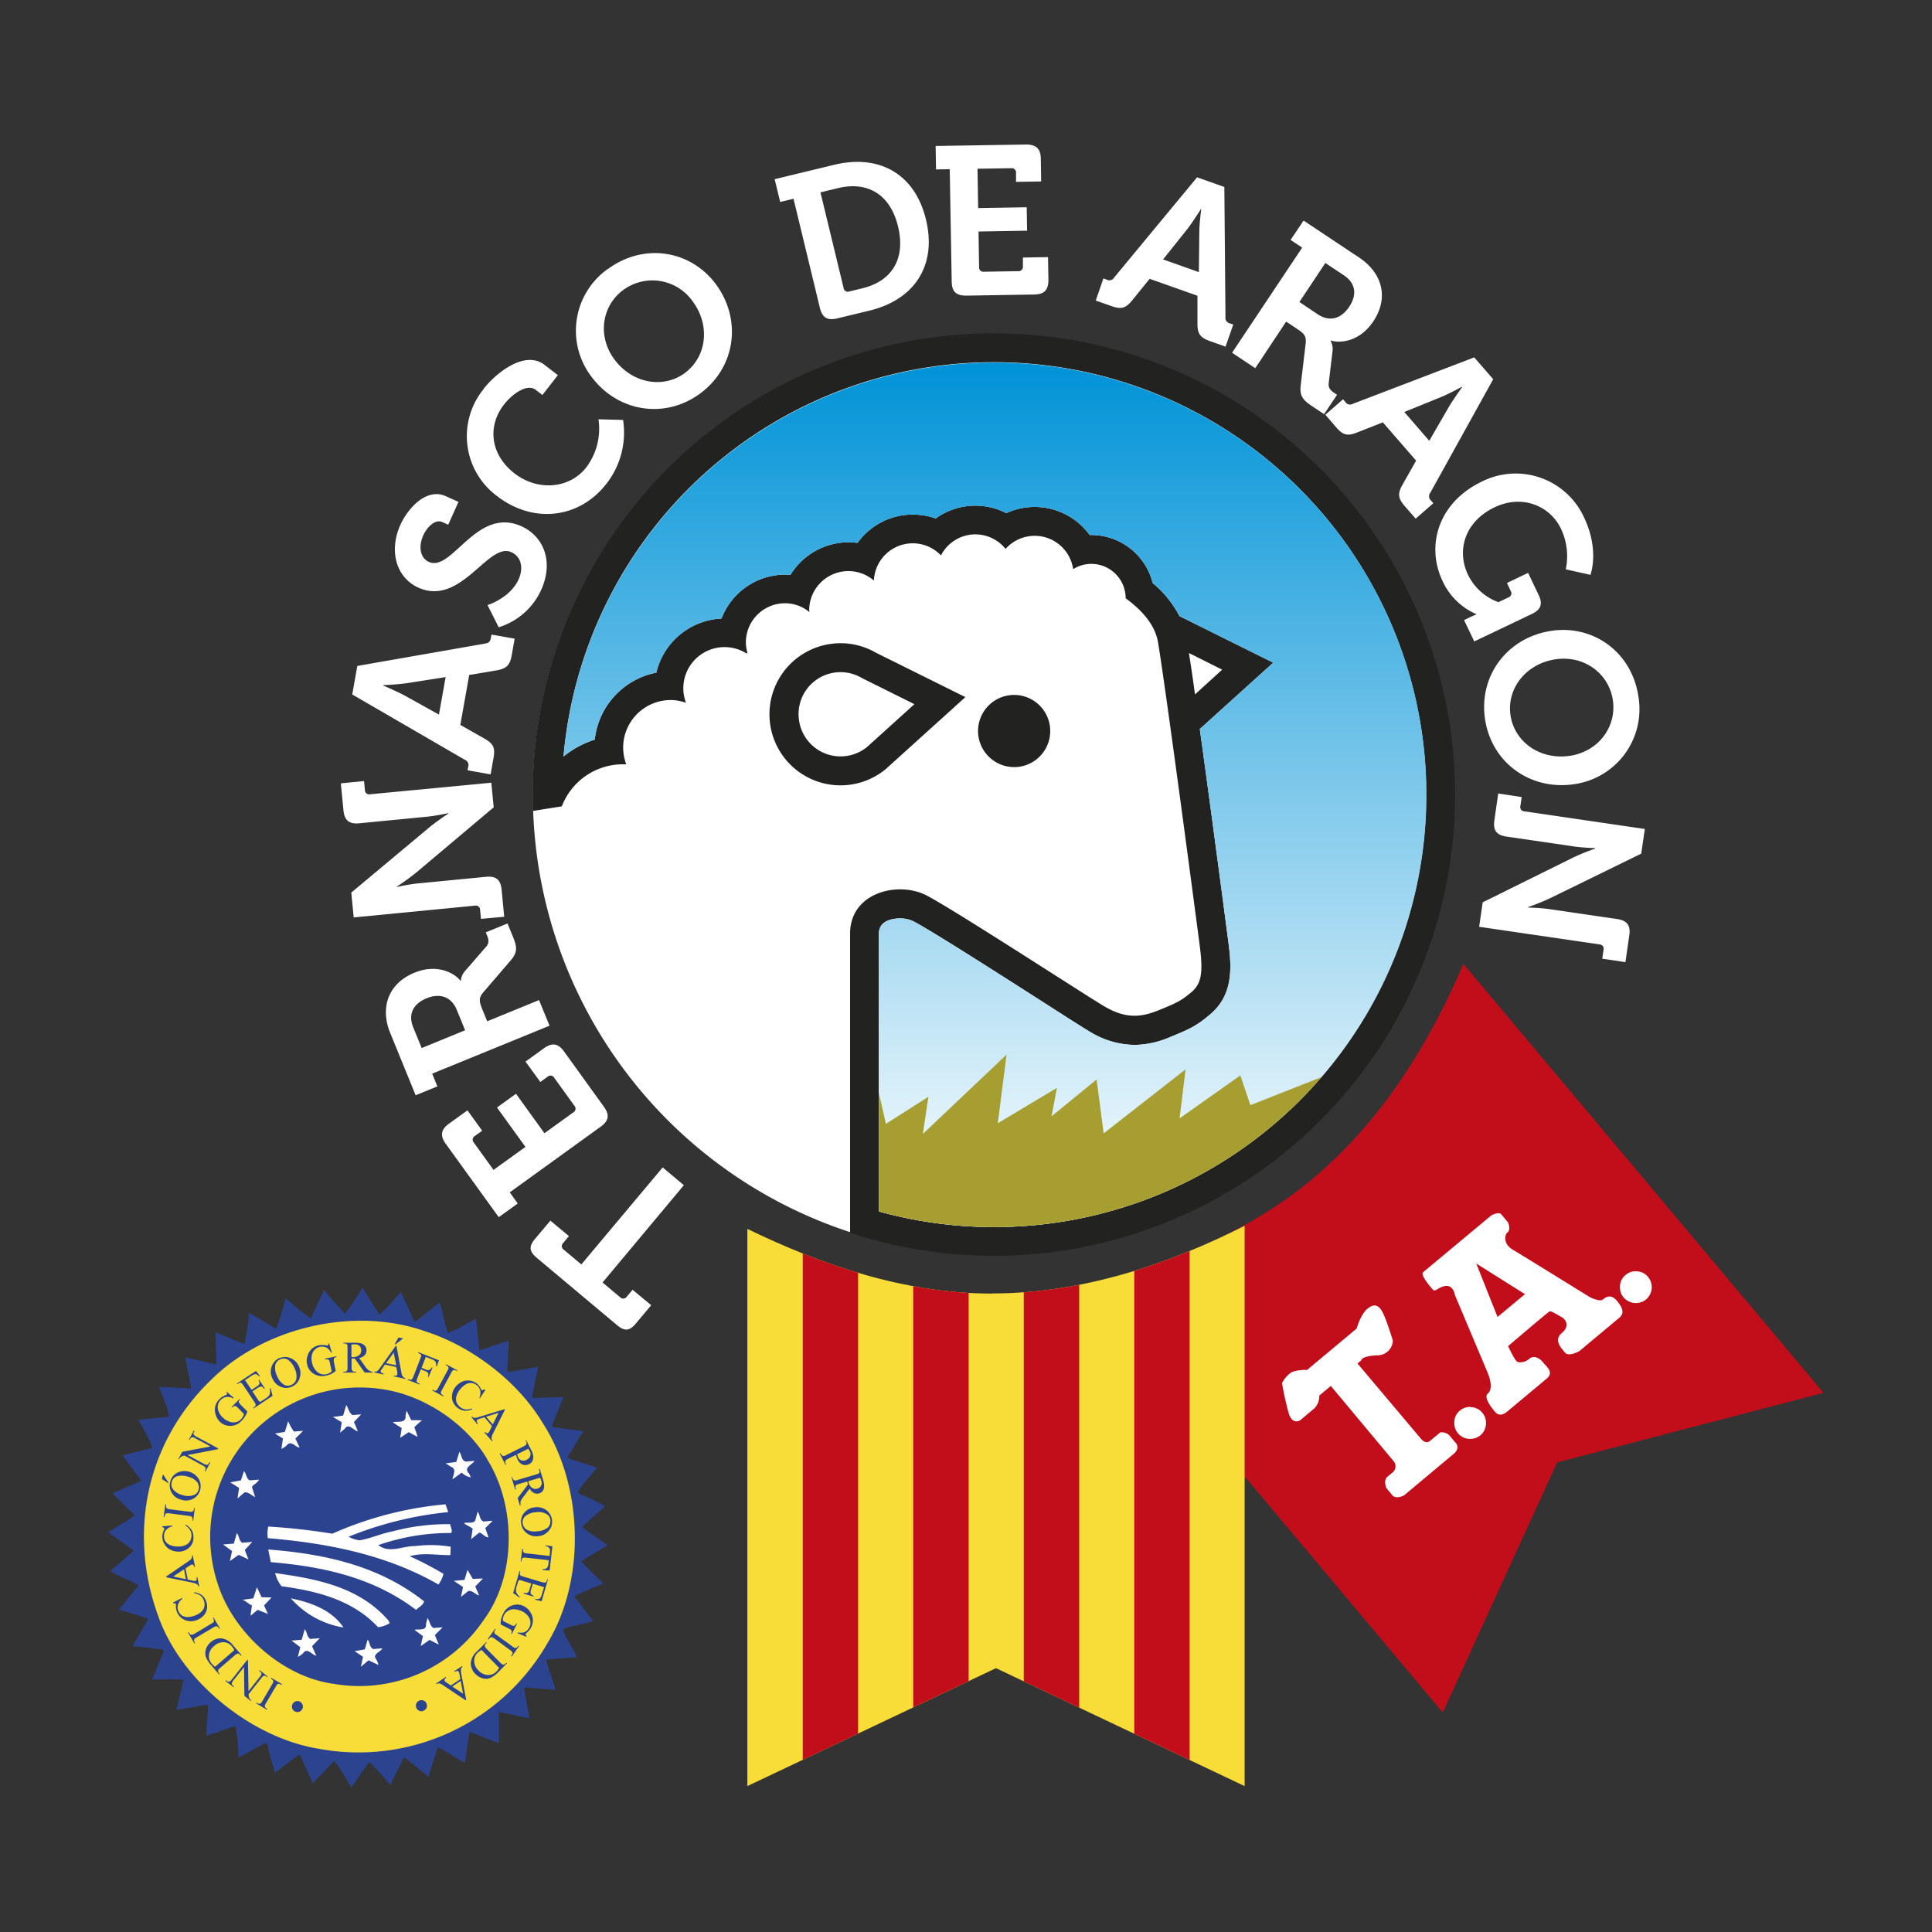 <svg viewBox="0 0 500 500" xmlns:xlink="http://www.w3.org/1999/xlink" xmlns="http://www.w3.org/2000/svg" data-name="Capa 1" id="Capa_1"><rect x="0" y="0" width="500" height="500" fill="#333333" stroke="none"/><defs><style>.cls-1{fill:none;}.cls-2,.cls-4{fill:#fff;}.cls-3,.cls-7{fill:#c10e1a;}.cls-11,.cls-14,.cls-3,.cls-4,.cls-5,.cls-8{fill-rule:evenodd;}.cls-5{fill:#f8dc38;}.cls-6{clip-path:url(#clip-path);}.cls-8{fill:#222221;}.cls-9{clip-path:url(#clip-path-2);}.cls-10{fill:url(#Degradado_sin_nombre);}.cls-11{fill:#a79e32;}.cls-12,.cls-14{fill:#2c438f;}.cls-13{fill:#f8dd39;}</style><clipPath id="clip-path"><path d="M256.77,334.78c-22.81,0-44.33-7.51-63.35-16.74v144.2l64.34-30.52,64.35,30.52v-145c-19.49,9.82-41.72,17.5-65.34,17.5" class="cls-1"></path></clipPath><clipPath id="clip-path-2"><path d="M145.83,195.79a24.6,24.6,0,0,1,8.09-4.38,19.87,19.87,0,0,1,15.93-17.33,18.23,18.23,0,0,1,16.86-14,17.68,17.68,0,0,1,16.49-11.37c.46,0,.92,0,1.37.06a17.65,17.65,0,0,1,15-8.43,16.56,16.56,0,0,1,2.35.16,17.56,17.56,0,0,1,14.29-7.33,18,18,0,0,1,5.95,1,17.53,17.53,0,0,1,18.27-1.37A17.58,17.58,0,0,1,282,138.45a2.75,2.75,0,0,1,.41,0,16.43,16.43,0,0,1,15.91,12.45,27.85,27.85,0,0,1,6.94,8.58c.31.16.64.3,1,.48l23.25,11.55-19,17.16c3.11,22.5,7,52.06,7.42,55.34.87,6.66,1.19,13.59-4.84,18.6-3.55,3-5.3,3.76-10.33,5.82a24,24,0,0,1-9.17,2,22.69,22.69,0,0,1-11.84-3.6c-1.91-1.14-6.67-4.19-12.69-8.06-11.2-7.16-28.15-18-32.71-20.35a7.66,7.66,0,0,0-3.41-.73c-1.65,0-5.5.39-5.5,4v71.83a111.88,111.88,0,1,0-81.6-117.68" class="cls-1"></path></clipPath><linearGradient gradientUnits="userSpaceOnUse" gradientTransform="matrix(0, 74.58, 74.58, 0, 8214.22, 238.4)" y2="-106.68" x2="1.06" y1="-106.68" x1="-1.94" id="Degradado_sin_nombre"><stop stop-color="#0093d7" offset="0"></stop><stop stop-color="#fff" offset="1"></stop></linearGradient></defs><title>ternasco de aragon color negativo</title><path d="M155.94,331.91l4.57,3.83a1.09,1.09,0,0,0,1.69-.15l1.51-1.8,4.82,4-3.94,4.69c-1.65,2-2.92,2.13-4.93.44l-20.74-17.39c-2-1.69-2.08-3-.43-4.94l3.94-4.69,4.81,4-1.51,1.81a1.09,1.09,0,0,0,.15,1.69l4.57,3.83,21.05-25.1,5.48,4.6Z" class="cls-2"></path><path d="M131.92,308.58l2.07,2.89L129.07,315l-13.72-19c-1.5-2.08-1.25-3.68.84-5.19l4.79-3.45,3.81,5.28L122.88,294a1.09,1.09,0,0,0-.27,1.68l5.11,7.09,8.26-5.95-7.36-10.2,4.92-3.55,7.36,10.21,7.5-5.41a1.1,1.1,0,0,0,.27-1.68l-5.25-7.28a1.09,1.09,0,0,0-1.68-.27l-1.9,1.38L136,274.74l4.79-3.46c2.13-1.53,3.69-1.24,5.19.85l10.3,14.28c1.54,2.13,1.29,3.66-.84,5.19Z" class="cls-2"></path><path d="M111.85,277.86l1.34,3.3-5.62,2.29L101,267.36c-2.7-6.58-.53-12.85,6.25-15.62,6.48-2.66,11,.7,11.91,2.1l.1-.05a4.41,4.41,0,0,1,1.1-2.51l5.5-6.33c.84-1,.59-1.9.13-3l-.27-.66,5.62-2.3,1.43,3.49c1.1,2.69,1.17,4-.63,6.11L125,256.9c-1.1,1.34-1,2.2-.28,4.07l1.37,3.34,13.41-5.49,2.72,6.63Zm6.37-16.49c-1.37-3.34-4.26-4.47-7.85-3s-4.76,4.26-3.43,7.5l2.19,5.36,11.24-4.6Z" class="cls-2"></path><path d="M124.48,237.8l-.23-2.34a1.09,1.09,0,0,0-1.31-1.08l-31.4,3.05L90.91,231l20-16.71c2.08-1.74,5.13-3.74,5.13-3.74v-.11s-3.18.69-5.41.91l-17.68,1.72c-2.56.24-3.81-.73-4.06-3.34l-.68-7,6-.59.23,2.34a1.09,1.09,0,0,0,1.31,1.08l31.4-3,.62,6.37-19.91,16.77a58.87,58.87,0,0,1-5.13,3.73l0,.11s3.17-.69,5.4-.91l17.63-1.71c2.61-.25,3.81.73,4.06,3.34l.67,7Z" class="cls-2"></path><path d="M121,199.35l.15-.86a1.46,1.46,0,0,0-.89-1.88L91.16,179.73l1.31-7.38,33.08-5.8c1-.15,1.32-.54,1.48-1.46l.16-.86,6,1.06-.74,4.2c-.48,2.69-1.35,3.54-3.93,4l-7.09,1.19-2.3,12.93,6.26,3.55c2.27,1.29,2.81,2.33,2.33,5l-.75,4.26Zm-5.67-24.12-10.17,1.59c-2.22.33-6,.5-6,.5v.1s3.46,1.45,5.44,2.52l9,5Z" class="cls-2"></path><path d="M126.17,156.59s5.83-1.75,8.06-6.69c1.21-2.69.85-5.73-1.9-7-6-2.72-13,14.15-24.05,9.18-5.73-2.58-7.72-9.48-4.64-16.3,1.87-4.14,6.69-9.64,11.73-7.37l3.28,1.48L116,135.8l-1.59-.71c-1.65-.75-3.8,1.1-4.86,3.44-1.35,3-.79,5.88,1.45,6.89,6,2.72,12.34-14.46,23.95-9.22,5.63,2.54,8.46,9,5.11,16.46a17.88,17.88,0,0,1-11,9.68Z" class="cls-2"></path><path d="M125.08,100.74c3-3.93,10.66-10.35,15.88-6.29l3.41,2.64-4,5.14-1.73-1.34c-2.25-1.74-6.13,1.13-8.21,3.81-4.26,5.48-3.67,12.85,2.72,17.81,6,4.66,14.26,4,18.58-1.56a16.58,16.58,0,0,0,3.15-12.44l6.37.17A21.5,21.5,0,0,1,157,125.12c-7.27,9.38-19.28,10.31-28.35,3.27a19.28,19.28,0,0,1-3.53-27.65" class="cls-2"></path><path d="M157.4,69.58c9.21-6.77,21.31-4.89,27.89,4,6.77,9.21,5.1,21.5-4.11,28.27s-21.44,4.72-28.21-4.49a19.61,19.61,0,0,1,4.43-27.83m19.83,27c5.64-4.14,6.67-12.24,2.07-18.49A12.74,12.74,0,0,0,161.36,75C155.72,79.1,154.55,87,159,93c4.6,6.25,12.64,7.67,18.27,3.52" class="cls-2"></path><path d="M205.36,51.44l-3.45.83-1.43-5.9,15.37-3.71c11.64-2.82,20.91,2.26,23.79,14.17s-3,20.76-14.68,23.57l-8.29,2c-2.55.61-3.87-.19-4.49-2.74Zm14.4,24,3.41-.83c7.55-1.82,11.29-7.51,9.24-16s-8.07-11.73-15.51-9.93l-4.57,1.1,6,24.78a1.1,1.1,0,0,0,1.45.89" class="cls-2"></path><path d="M245.79,43.79l-3.55.06-.1-6.07,23.45-.38c2.56,0,3.73,1.09,3.77,3.66l.09,5.9-6.5.11,0-2.35a1.11,1.11,0,0,0-1.23-1.19l-8.74.14.16,10.17,12.57-.2.1,6.06-12.57.21.15,9.23a1.09,1.09,0,0,0,1.22,1.18l9-.14A1.1,1.1,0,0,0,264.73,69l0-2.35,6.5-.11.1,5.9c0,2.63-1.09,3.74-3.66,3.78l-17.6.29c-2.62,0-3.73-1-3.77-3.66Z" class="cls-2"></path><path d="M285.56,72.05l.82.3a1.46,1.46,0,0,0,2-.57L309.8,45.89l7.06,2.5L317.15,82a1.46,1.46,0,0,0,1.19,1.7l.83.29-2,5.72-4-1.42c-2.58-.91-3.27-1.91-3.27-4.53V76.54l-12.38-4.38-4.53,5.59c-1.65,2-2.76,2.38-5.34,1.47l-4.07-1.44Zm24.71-1.62.11-10.29c0-2.25.49-6,.49-6l-.1,0s-2,3.18-3.38,5L301,67.14Z" class="cls-2"></path><path d="M337,64.09l-3-2,3.37-5,14.47,9.63c5.92,4,7.64,10.35,3.57,16.45-3.88,5.82-9.49,5.57-11,4.93l-.06.09a4.47,4.47,0,0,1,.51,2.7l-1,8.33c-.13,1.29.58,1.89,1.58,2.56l.59.4-3.36,5-3.14-2.09c-2.41-1.61-3.22-2.67-2.9-5.42l1.29-10.9c.16-1.73-.37-2.42-2.06-3.54l-3-2-8,12.06-6-4Zm4,17.23c3,2,6,1.31,8.17-1.92s1.56-6.19-1.35-8.13L343,68.06l-6.72,10.1Z" class="cls-2"></path><path d="M347.58,103.34l.57.66a1.46,1.46,0,0,0,2,.49l31.38-12,4.91,5.65-16.27,29.37a1.46,1.46,0,0,0,.21,2.06l.57.66-4.58,4-2.8-3.22c-1.79-2.06-1.9-3.27-.62-5.54l3.54-6.26-8.61-9.91-6.7,2.64c-2.43.95-3.57.72-5.37-1.34L343,107.33Zm22.31,10.74,5.15-8.9c1.15-1.93,3.37-5,3.37-5l-.07-.08s-3.3,1.79-5.38,2.65l-9.53,3.87Z" class="cls-2"></path><path d="M409.93,133.87c4.11,8.59,1.67,14.9,1.67,14.9l-6.38-1.43A16.6,16.6,0,0,0,404,136.88c-2.9-6.07-10.16-9-17.26-5.56-7.65,3.66-9.83,11.13-6.84,17.39a14.08,14.08,0,0,0,7.9,7.13l2.61-1.25A1.08,1.08,0,0,0,391,153l-1-2.12,5.47-2.62,2.71,5.68c1.13,2.36.62,3.82-1.69,4.93L381.54,166l-2.64-5.52,1.67-.81c.74-.35,1.51-.65,1.51-.65l-.05-.1a17,17,0,0,1-8.68-8.52c-4.39-9.17-1.13-20.37,10.16-25.77a19.45,19.45,0,0,1,26.42,9.24" class="cls-2"></path><path d="M424,180.15a19.61,19.61,0,0,1-16.57,22.79c-11.3,1.71-21.4-5.5-23.1-16.8s5.81-21.16,17.11-22.87c11-1.66,20.85,5.59,22.56,16.88m-33.08,5c1.05,6.92,7.72,11.61,15.4,10.45,7.35-1.11,12.13-7.52,11.08-14.44s-7.5-11.64-14.85-10.53c-7.68,1.16-12.67,7.61-11.63,14.52" class="cls-2"></path><path d="M393.81,206.28l-.34,2.32a1.1,1.1,0,0,0,1,1.37l31.21,4.57-.93,6.38-23.39,11.44c-2.44,1.19-5.88,2.4-5.88,2.4v.11s3.24.08,5.46.41l17.58,2.57c2.55.38,3.52,1.62,3.14,4.22l-1,6.93-6-.89.34-2.32a1.1,1.1,0,0,0-1-1.37l-31.2-4.57.92-6.33L407,222a57.57,57.57,0,0,1,5.87-2.4l0-.11s-3.25-.09-5.47-.42l-17.52-2.56c-2.6-.39-3.52-1.62-3.14-4.22l1-6.93Z" class="cls-2"></path><path d="M340,304.83c-17.48,14.67-38.8,22.75-59.3,27.9l92.69,110.46L403,378.46l68.91-18-93.18-111c-8.63,20.05-20.71,40.22-38.8,55.4" class="cls-3"></path><path d="M369.13,205.67A112.1,112.1,0,1,1,257,93.58a112.1,112.1,0,0,1,112.1,112.09" class="cls-4"></path><path d="M256.78,334.78c-22.82,0-44.34-7.51-63.36-16.74v144.2l64.34-30.52,64.35,30.52v-145c-19.49,9.82-41.72,17.5-65.33,17.5" class="cls-5"></path><g class="cls-6"><rect height="140.25" width="14.32" y="317.24" x="207.75" class="cls-7"></rect><rect height="140.25" width="14.34" y="317.24" x="236.34" class="cls-7"></rect><rect height="140.25" width="14.34" y="317.24" x="264.95" class="cls-7"></rect><rect height="140.25" width="14.32" y="317.24" x="293.55" class="cls-7"></rect></g><path d="M376.15,205.67A119.12,119.12,0,1,1,257,86.54,119.12,119.12,0,0,1,376.15,205.67" class="cls-4"></path><path d="M263.75,198.44a9.34,9.34,0,1,0-10.54-7.94,9.37,9.37,0,0,0,10.54,7.94m-34.69.74.17-.14,20.61-18.63-23.25-11.54a18.18,18.18,0,0,0-11.43-2.25,18.39,18.39,0,1,0,13.9,32.56m-4.69-5.84h0a10.86,10.86,0,0,1-17.6-7.05,10.85,10.85,0,0,1,16.28-10.82l13.6,6.77ZM219.84,319a119.37,119.37,0,1,0-82-113.36c0,1.42,0,2.82.08,4.23l7.48-1.19a16.92,16.92,0,0,1,15.8-10.88c.3,0,.59,0,.87,0a12.68,12.68,0,0,1-.8-4.3,12.32,12.32,0,0,1,12.33-12.33,12.1,12.1,0,0,1,3.81.67l.09-.08a10.37,10.37,0,0,1-.66-3.57,10.67,10.67,0,0,1,16.37-9.07l.22-.16a10.48,10.48,0,0,1-.4-2.69,10.14,10.14,0,0,1,10.13-10.15,9.93,9.93,0,0,1,6.32,2.29c0-.19-.06-.35-.06-.53A10.14,10.14,0,0,1,219.6,147.8a10,10,0,0,1,6.56,2.45,10.07,10.07,0,0,1,17.36-6.51,10,10,0,0,1,16.72-1.68,10.06,10.06,0,0,1,17.49,5.24,8.79,8.79,0,0,1,4.68-1.37,8.9,8.9,0,0,1,8.91,8.91v0c4.13,3,7.61,6.8,8.38,11.41,2,11.91,9.93,71.83,10.81,78.66s.43,9.69-2.21,11.89-3.53,2.65-8.38,4.63-8.8,2.2-14.31-1.1S247,235.48,239.78,231.73,220,230.85,220,241.64V319m89.3-139.32,7-6.37L307.7,169c.43,2.83,1,6.46,1.55,10.64m59.85,26a111.85,111.85,0,0,0-223.27-9.85,24.6,24.6,0,0,1,8.09-4.38,19.87,19.87,0,0,1,15.93-17.33,18.24,18.24,0,0,1,16.87-14,17.67,17.67,0,0,1,16.48-11.37c.46,0,.92,0,1.37.06a17.65,17.65,0,0,1,15-8.43,16.56,16.56,0,0,1,2.35.16,17.56,17.56,0,0,1,14.29-7.33,18,18,0,0,1,5.95,1,17.53,17.53,0,0,1,18.27-1.37A17.58,17.58,0,0,1,282,138.45h.41a16.42,16.42,0,0,1,15.91,12.44,27.85,27.85,0,0,1,6.94,8.58c.31.16.64.3,1,.48l23.25,11.55-19,17.16c3.11,22.5,7,52.06,7.42,55.34.87,6.65,1.19,13.59-4.84,18.6-3.55,3-5.3,3.76-10.33,5.82a24,24,0,0,1-9.17,2,22.72,22.72,0,0,1-11.84-3.6c-1.9-1.14-6.67-4.19-12.69-8.05-11.2-7.17-28.15-18-32.71-20.36a7.66,7.66,0,0,0-3.41-.73c-1.65,0-5.5.39-5.5,4v71.83A111.88,111.88,0,0,0,369.1,205.64" class="cls-8"></path><g class="cls-9"><rect height="223.75" width="223.28" y="93.76" x="145.83" class="cls-10"></rect></g><g class="cls-9"><path d="M351.56,275.41a115.17,115.17,0,0,1-97.23,47.66c-14.05-.47-37-6.71-49.33-11.73l5.85-29.88-.51.07,15.25-6.94,3.68,16.26,11-7-1.44,9.61,21.67-20.53-2.27,17.76,15.29-9.15-1.38,7.35,11.66-9.51,1.83,13.93,21.19-16.56-1.54,12.67L321,278.32l2.6,7.7,26.86-10.61Z" class="cls-11"></path></g><path d="M338.36,354.46l12.74-10.63s1-3.68,2.83-5.16,3-.86,4,1.18,2.54,7.09,2.54,7.09a4,4,0,0,1-4.16,3.82c-4.11.24-4,1.26-4,1.26l-1,.84,16.37,19.42s1.2,1.63,2.41.62l2.66-2.2a2.89,2.89,0,0,1,2.29.71l1.48,1.77s1.72,1.4-.39,3.14L363.36,387s-2.05,1.14-3.06-.07l-1.48-1.78s-.94-2,.27-3l1.46-1.2a2.09,2.09,0,0,0,.06-2.87l-16.19-19.4-3,2.5a4.49,4.49,0,0,1-1.23,3.27l-3.76,3.15s-2,1.25-2.92-1.9-1.74-7.75-1.74-7.75,1.35-2.64,3.25-3.08a10.91,10.91,0,0,1,3.31-.32" class="cls-4"></path><path d="M382.05,327l5.51,13.83,7.1-5.9Zm-5.54,8s-.48-2.6-2.58-2.17-2.4,1.8-3.32.7-3.05-3.66-2.29-4.3l17.62-14.68s1.94-1.06,2.59-.28l1.77,2.12s.75,1.8-.14,2.53-1,3.1,1.24,4.43,20.08,12.37,20.08,12.37,2.53,1.25,3.31.61,2.11-1.55,3.67.33,2,3.25.52,4.45l-10.29,8.59s-2.7,1.49-3.64.38-3.07-3.24-.86-5.09.93-3.61,0-4.1-2.73-1.68-3.15-1.51-10.75,9-10.75,9,1.79,3.93,2.5,4.11a3.41,3.41,0,0,0,3-.85c1.22-1,2.68-.15,3.6,1s2.85,2.52.86,4.17l-10.09,8.42c-.32.26-1.91,1.75-3.3.1s-2.82-3.84-1.82-4.67,1.07-2.78-.1-5.55-8.43-20-8.43-20" class="cls-4"></path><path d="M380.49,364.16a4.09,4.09,0,0,1,2.87,1.17,4.19,4.19,0,0,1,0,5.92,4.12,4.12,0,0,1-2.89,1.13,4,4,0,0,1-2.87-1.15,4,4,0,0,1-1.22-3,3.86,3.86,0,0,1,1.24-3,4.24,4.24,0,0,1,2.88-1.14" class="cls-2"></path><path d="M423.36,329a4,4,0,0,1,2.88,1.17,4.18,4.18,0,0,1,0,5.91,4.17,4.17,0,0,1-5.76,0,3.91,3.91,0,0,1-1.23-2.95,3.84,3.84,0,0,1,1.26-3,4.1,4.1,0,0,1,2.86-1.14" class="cls-2"></path><path d="M89.27,340a73.42,73.42,0,0,0,4.54-6.73l4.35,6.91c2.17-1.65,3.77-3.84,5.6-5.79l3.44,7.5.53,0,6.06-4.84c.85,2.55,1.22,5.31,2.07,7.85,2.54-.69,4.86-2.43,7.31-3.62l.89,8.2,7.59-2.52c0,2.43-.26,5.26-.38,7.86l.4.24c2.51-.46,5.11-.87,7.61-1.35-.53,2.58-1.09,5.25-1.63,7.87l.39.22,7.77-.25-3,7.47.45.35,7.7,1-4.15,6.85c2.42,1,5.13,1.7,7.68,2.57-1.6,2.29-3.65,4-5,6.48,2.32,1.29,5.21,2.18,7.13,3.62-2.09,1.59-4,3.6-6,5.2,2,1.78,4.45,3.19,6.63,4.81L150.43,404c1.69,2.18,3.87,3.8,5.72,5.89a54.58,54.58,0,0,0-7.51,3.29l4.87,6.33c-2.43.88-5.37,1.13-7.81,2.17.84,2.59,2.61,4.72,3.6,7.18l-7.92.63c.54,2.61,1.65,5.23,2.43,7.85l-7.92-.63-.26.23,1.39,7.77c-2.57-.52-5.23-1.1-7.87-1.64l0,8c-2.5-.62-5-2.05-7.61-2.83-.63,2.57-.7,5.39-1.22,8-2.39-1.33-4.66-2.92-7-4l-2.46,7.55c-2.11-1.51-4.1-3.68-6.38-4.91L101,462c-1.63-2.09-3.47-4-5.32-6-1.76,2-3.15,4.43-4.76,6.62a75.22,75.22,0,0,0-4.38-6.91l-5.62,5.8-3.24-7.26-.53,0-6,4.57c-.67-2.45-1.51-5-2-7.62l-.89.07c-2.19,1.18-4.29,2.51-6.58,3.5a38.6,38.6,0,0,0-.77-8c-2.51.53-5,1.8-7.53,2.42l.48-7.77-.4-.24-7.79,1.36c.54-2.64,1.34-5.19,1.8-7.87-2.71-.08-5.4-.05-8.13,0l3.06-7.39-.56-.42L34.29,426c1.35-2.42,2.85-4.7,4.07-7.07-2.54-.79-5.06-1.72-7.65-2.31l5-6.11,0-.4c-2.43-1.15-4.83-2.24-7.26-3.47,2.09-1.76,4.16-3.51,6.17-5.36l-6.58-4.67c2-1.46,4.64-2.79,6.83-4.45l-5.76-5.69,7.47-3.24-4.89-6.6,7.73-1.9c-.68-2.53-2.41-4.88-3.61-7.31l7.92-.76c-.28-2.66-1.69-5.11-2.53-7.69,2.58,0,5.33.21,8,.37l.26-.29-1.53-7.76,7.86,1.79.24-.39-.28-7.87,7.49,3a56.81,56.81,0,0,0,1.23-8.1l7,4.16a57.37,57.37,0,0,0,2.41-8,77.92,77.92,0,0,0,6.52,5.36l3.47-7.42c1.63,2.13,3.62,4.16,5.43,6.18" class="cls-12"></path><path d="M140.37,368.14c10.61,16.31,11.31,40.67,1.28,57.18a56.41,56.41,0,0,1-59.08,27.27c-17.62-2.8-36-17.74-41.77-34.78-7.67-21.43-2.82-44.57,13.7-60.57,13.68-13.7,37.12-19.28,55.74-12.63,11.69,3.78,23.63,12.72,30.13,23.53" class="cls-13"></path><path d="M126,377.55c7.61,12.05,7.73,30.18-.85,41.74a38.83,38.83,0,0,1-38.89,16.47C73.7,434.05,61.74,423.7,57.11,412a38.69,38.69,0,0,1,43.05-52.27c10,1.79,20.52,8.78,25.86,17.78" class="cls-12"></path><path d="M91.17,366.23l2.3-.2-1.88,2a25.22,25.22,0,0,1,1,2.37c-1.12-.16-2.29-2.24-3.38-.63l-1.19,1,.42-2.71-2.28-1.35,2.65-.37.8-2.71c.53.7.69,2,1.58,2.54" class="cls-2"></path><path d="M109.22,367.57a25.33,25.33,0,0,0-2,1.8,20.72,20.72,0,0,1,.83,2.49l-2.26-1.22-2.26,1.47a19,19,0,0,0,.41-2.56,24.26,24.26,0,0,1-2.29-1.48c1.22-.29,3.51.35,3.3-1.69l.28-1.3,1.2,2.45Z" class="cls-2"></path><path d="M76.06,370.49l2.38-.19-2,2,1.09,2.29c-.87.11-1.82-1.58-3-.88a4.58,4.58,0,0,1-1.7,1.25l.4-2.68L71.14,371l2.59-.43.84-2.76a14.58,14.58,0,0,0,1.49,2.68" class="cls-2"></path><path d="M120.9,378.22l1.9-.14c-.57,1-3,1.73-1.39,3.27l.45,1a4.63,4.63,0,0,1-2.37-1.24l-2.38,1.74c.1-1,.9-2.25.1-3-.67-.33-1.29-.77-1.9-1.12l2.78-.38.8-2.62c.69.84.43,2.56,2,2.53" class="cls-2"></path><path d="M64.61,383.11l2.43-.18c-.33.8-1.39,1.21-1.85,1.87l.84,2.65c-.92-.4-1.8-1.46-2.79-1.2l-1.77,1.57.41-2.75-2.29-1.43,2.75-.51.81-2.43c.63.73.58,2,1.46,2.41" class="cls-2"></path><path d="M116,391.33a93,93,0,0,0-25.78,6.37,7,7,0,0,0,2.9.92c2.87-.48,5.61-1.78,8.58-2.33a54.49,54.49,0,0,1,14.82-1.83c.07.75.6,1.44.29,2.28a56.35,56.35,0,0,0-18.9,3.13c2.9,2.26,6.23.21,9.56.25a32.1,32.1,0,0,1,9.18.17l-.1,2.17c-3.48.06-6.9-.72-10.52.29a85.47,85.47,0,0,1,8.74,4.56,7.82,7.82,0,0,1-1.3,2.76c-13.49-7.73-28.55-10.68-44.16-12a8.22,8.22,0,0,1,.12-3A165.17,165.17,0,0,1,86,396.92a92.1,92.1,0,0,1,29.3-7.6Z" class="cls-2"></path><path d="M125.09,393.77l2.42-.21-1.92,1.91.84,2.38c-.8.12-1.51-1-2.37-1.23-.69.57-1.45,1.17-2.13,1.7l.39-2.7c-.72-.61-1.55-.81-2.27-1.44,1-.34,2.67.31,3-.88l.57-2.1c.64.78.43,2.08,1.49,2.57" class="cls-2"></path><path d="M62.76,399.26l2.54-.21-1.95,2.08.95,2.45-2.53-1.19L59.5,404l.55-2.59-2.32-1.7,2.78-.22.78-2.72c.7.75.51,2.08,1.47,2.53" class="cls-2"></path><path d="M109.76,414.43c-.26,1-1.35,1.49-2.09,2.2-11.13-8.44-24.11-11.21-37.59-12.35L69.42,401c14.49,1.16,28.45,4.07,40.34,13.43" class="cls-2"></path><path d="M100.53,419.38l.32.69a7.06,7.06,0,0,1-3,1.05c-6.64-7.12-15.92-9.37-25-10.61a9.24,9.24,0,0,1-1.65-3.4c10.59,1.48,21.73,3.5,29.32,12.27" class="cls-2"></path><path d="M125,408.51l-2,2.05,1,2.36c-1.09-.28-2.18-1.95-3.27-.8l-1.43,1.16.53-2.56-2.41-1.6,2.79-.24.78-2.6,1.36,2.34Z" class="cls-2"></path><path d="M70.28,413.43l-1.94,2.06,1,2.2-2.66-1.06-1.86,1.53.38-2.67c-.86-.37-1.54-1.16-2.43-1.46l2.78-.37.94-2.88,1.2,2.57Z" class="cls-2"></path><path d="M88.88,421.19a23,23,0,0,1-13.6-7.53c5,1,10.58,2.95,13.6,7.53" class="cls-2"></path><path d="M112.22,421.32l2.33-.17-2,2,1,2.48-2.38-1.23-2.29,1.6.57-2.58-2.2-1.62c1-.29,3.21.43,3-1.51l.39-1.58c.57.89.72,2.24,1.6,2.66" class="cls-2"></path><path d="M80.34,424.16l2.41-.19-2,2.07,1.1,2.45c-1.13-.19-2-1.85-3.12-1a3.88,3.88,0,0,1-1.65,1.29l.64-2.48-2.27-1.72,2.63-.21.78-2.71c.69.72.48,1.92,1.48,2.53" class="cls-2"></path><path d="M96.59,426.77l2.37-.18c-.39.91-2.55,1.42-1.7,2.68a4.25,4.25,0,0,1,.67,1.62l-2.54-1.21-2,1.68.56-2.58-2.17-1.46,2.64-.47.72-2.5c.63.63.4,1.92,1.46,2.42" class="cls-2"></path><path d="M76.48,443a1.43,1.43,0,0,1-.85-1.81,1.47,1.47,0,0,1,.72-.81,1.44,1.44,0,0,1,1.08-.07,1.36,1.36,0,0,1,.8.74,1.22,1.22,0,0,1,.06,1.1,1.3,1.3,0,0,1-.7.79,1.43,1.43,0,0,1-1.11.06" class="cls-14"></path><path d="M70.09,434.39l.09-.19L73,435.86l-.11.18-.26-.13a.86.86,0,0,0-.71-.12,1.72,1.72,0,0,0-.55.69l-2.53,4.28a3,3,0,0,0-.32.72.57.57,0,0,0,.09.33,1,1,0,0,0,.37.37l.23.13-.1.19-2.83-1.68.1-.17.24.14a.76.76,0,0,0,.73.1,1.61,1.61,0,0,0,.56-.67l2.5-4.29a1.92,1.92,0,0,0,.32-.7.51.51,0,0,0-.07-.36,1.38,1.38,0,0,0-.37-.35Z" class="cls-14"></path><path d="M64.9,440.19l-1.65-1.31-.1-7.45-2.76,3.48a1.84,1.84,0,0,0-.41.81c0,.2.12.38.38.59l.21.16-.14.17L58.32,435l.15-.18.19.18a.8.8,0,0,0,.75.19,2,2,0,0,0,.6-.56l4-5.08.16.13.14,8,2.94-3.72a1.47,1.47,0,0,0,.43-.78.87.87,0,0,0-.39-.61l-.21-.15.13-.18,2.11,1.68-.13.15-.21-.17a.79.79,0,0,0-.72-.19c-.16,0-.34.23-.63.58l-3.29,4.17a2.69,2.69,0,0,0,.09.72,1.52,1.52,0,0,0,.23.5c.08.07.19.22.36.36Z" class="cls-14"></path><path d="M62.53,428.37l-.19.12-.19-.23a.73.73,0,0,0-.68-.31,1.7,1.7,0,0,0-.72.45L57,431.64c-.36.29-.56.54-.56.72a.87.87,0,0,0,.22.66l.19.2-.16.13-2-2.36a7.09,7.09,0,0,1-1.44-2.25,3.33,3.33,0,0,1,.05-1.95A4.21,4.21,0,0,1,54.52,425a3.84,3.84,0,0,1,2.67-1,4.35,4.35,0,0,1,3.07,1.75Zm-1.89-1.31a4.63,4.63,0,0,0-.65-1A2.8,2.8,0,0,0,57.86,425a3.49,3.49,0,0,0-2.46,1,3.43,3.43,0,0,0-1.32,2.29,2.82,2.82,0,0,0,.74,2.28,4.8,4.8,0,0,0,.86.78Z" class="cls-14"></path><path d="M55.07,418.71l.18-.12,1.68,2.86-.17.09-.15-.24a.85.85,0,0,0-.58-.43,1.6,1.6,0,0,0-.83.32l-4.27,2.53a2.85,2.85,0,0,0-.62.43.53.53,0,0,0-.08.33,1,1,0,0,0,.12.52l.16.23-.17.12-1.69-2.85.17-.1.16.25a.76.76,0,0,0,.57.44,2.07,2.07,0,0,0,.85-.31l4.24-2.54a1.77,1.77,0,0,0,.63-.46.52.52,0,0,0,.09-.33,1,1,0,0,0-.13-.51Z" class="cls-14"></path><path d="M44.81,414.73l2.34-1.19.08.17a3.33,3.33,0,0,0-1.17,1.59,2.37,2.37,0,0,0,.11,1.63,2.75,2.75,0,0,0,.9,1.15,2.68,2.68,0,0,0,1.53.41,5.53,5.53,0,0,0,2.09-.49,4.54,4.54,0,0,0,1.52-1,2.25,2.25,0,0,0,.7-1.37,2.59,2.59,0,0,0-.23-1.57,2.51,2.51,0,0,0-.79-1.11,4.28,4.28,0,0,0-1.66-.65l0-.21a3.86,3.86,0,0,1,1.9.66,3.19,3.19,0,0,1,1.15,1.51,3.54,3.54,0,0,1-.16,3.28,4.12,4.12,0,0,1-2,1.65,4.41,4.41,0,0,1-2.15.36,4,4,0,0,1-1.91-.74,3.88,3.88,0,0,1-1.54-3.29.73.73,0,0,0,0-.37.41.41,0,0,0-.21-.2.81.81,0,0,0-.48,0Z" class="cls-14"></path><path d="M48,405.89l.59,2.91,1.31.28a1.45,1.45,0,0,0,.69.05.43.43,0,0,0,.28-.2,2.18,2.18,0,0,0,0-.76l.2,0,.5,2.35-.24,0A1.1,1.1,0,0,0,51,410a4.7,4.7,0,0,0-1.21-.42l-6.72-1.37L43,408l5.71-3.91a3.39,3.39,0,0,0,.87-.76,1.53,1.53,0,0,0,.1-.8l.2,0,.6,3-.19.05a1,1,0,0,0-.29-.58.42.42,0,0,0-.32-.11,2.53,2.53,0,0,0-.74.39Zm-.37.25L44.81,408l3.3.7Z" class="cls-14"></path><path d="M42,395l2.61-.19V395a3.29,3.29,0,0,0-1.67,1,2.29,2.29,0,0,0-.5,1.56,2.35,2.35,0,0,0,.41,1.39,2.5,2.5,0,0,0,1.23.94,5.57,5.57,0,0,0,2.12.35,4.29,4.29,0,0,0,1.81-.37,2.42,2.42,0,0,0,1.16-1,2.93,2.93,0,0,0,.39-1.53,2.59,2.59,0,0,0-.35-1.34,4.15,4.15,0,0,0-1.25-1.23l.09-.19a4.19,4.19,0,0,1,1.51,1.35,3.29,3.29,0,0,1,.49,1.82,3.37,3.37,0,0,1-1.37,3,3.82,3.82,0,0,1-2.46.81,4.34,4.34,0,0,1-2.12-.5,3.65,3.65,0,0,1-1.51-1.4,3.51,3.51,0,0,1-.57-2,3.82,3.82,0,0,1,.38-1.64,1.58,1.58,0,0,0,.13-.34.36.36,0,0,0-.12-.27.84.84,0,0,0-.41-.21Z" class="cls-14"></path><path d="M50.23,390.25l.2,0L50,393.54l-.19,0,0-.28a.92.92,0,0,0-.2-.72c-.11-.12-.37-.18-.83-.24l-4.94-.65a2.33,2.33,0,0,0-.77,0,.45.45,0,0,0-.26.2.81.81,0,0,0-.21.49l-.06.28-.19,0,.42-3.25.21,0,0,.27a.76.76,0,0,0,.19.7,1.54,1.54,0,0,0,.83.26l4.94.63a2.68,2.68,0,0,0,.75,0A.49.49,0,0,0,50,391a.92.92,0,0,0,.22-.49Z" class="cls-14"></path><path d="M44.1,383.31a3.52,3.52,0,0,1,1.79-2.18,4.34,4.34,0,0,1,5.54,1.63,3.74,3.74,0,0,1,.35,2.9,3.62,3.62,0,0,1-1.84,2.24,3.92,3.92,0,0,1-3.08.21,3.81,3.81,0,0,1-2.53-2,3.61,3.61,0,0,1-.23-2.76m.36.21a2.08,2.08,0,0,0,.27,1.81,4.46,4.46,0,0,0,2.46,1.54,4.49,4.49,0,0,0,3,0,2,2,0,0,0,1.19-1.34,2.22,2.22,0,0,0-.31-1.95,4.18,4.18,0,0,0-2.36-1.43,4.82,4.82,0,0,0-3.06-.09,2.13,2.13,0,0,0-1.2,1.43m-2.28-2,1.43,2.17,0,.19-1.72-1.13Z" class="cls-14"></path><path d="M46.17,377.57l1-1.85,7.31-1.38-3.91-2.1a1.4,1.4,0,0,0-.86-.29.91.91,0,0,0-.52.48l-.12.22-.19-.07,1.28-2.38.17.1-.12.23a.73.73,0,0,0-.06.76,1.62,1.62,0,0,0,.64.5l5.71,3.07-.08.18-7.86,1.52,4.15,2.25a1.67,1.67,0,0,0,.85.29.78.78,0,0,0,.54-.48l.14-.22.18.09-1.26,2.35-.19-.09.14-.23a.86.86,0,0,0,0-.76c0-.15-.3-.28-.65-.5l-4.72-2.56a3.17,3.17,0,0,0-.7.21,1.51,1.51,0,0,0-.45.33,1.7,1.7,0,0,0-.27.44Z" class="cls-14"></path><path d="M58.67,360.19l1.84,1.59-.12.14a3.61,3.61,0,0,0-1.51-.42,2.68,2.68,0,0,0-2.49,3.16,4.09,4.09,0,0,0,1.18,2.11,4.45,4.45,0,0,0,1.73,1.12,2.73,2.73,0,0,0,1.71.17,2.47,2.47,0,0,0,1.29-.68,2.69,2.69,0,0,0,.52-.67,3.79,3.79,0,0,0,.33-.74l-1.57-1.61a1.88,1.88,0,0,0-.6-.45.53.53,0,0,0-.41,0,1.58,1.58,0,0,0-.5.36l-.15-.13L62,362.06l.18.13-.14.1a.65.65,0,0,0-.23.63,3.24,3.24,0,0,0,.52.68L64,365.27a4.54,4.54,0,0,1-.56,1.26,5.21,5.21,0,0,1-.88,1.12A4,4,0,0,1,59.17,369a3.81,3.81,0,0,1-2.35-1.13,4.52,4.52,0,0,1-1-1.74,4.15,4.15,0,0,1-.08-2.31,4,4,0,0,1,1.09-1.76,2.8,2.8,0,0,1,.58-.49,8.53,8.53,0,0,1,.9-.47c.2-.09.36-.17.39-.24a.17.17,0,0,0,.08-.19,1.14,1.14,0,0,0-.22-.33Z" class="cls-14"></path><path d="M63.41,357.18l1.7,2.52,1.4-.92c.37-.23.58-.46.62-.65a1.26,1.26,0,0,0-.23-.95l.14-.12,1.5,2.23-.18.13a4.42,4.42,0,0,0-.51-.55,1.08,1.08,0,0,0-.45,0,1.68,1.68,0,0,0-.66.28l-1.41.94,1.41,2.13a2.2,2.2,0,0,0,.37.49.59.59,0,0,0,.25.07,1.68,1.68,0,0,0,.38-.22l1.1-.71a3.49,3.49,0,0,0,.72-.61,1.48,1.48,0,0,0,.29-.59,5.42,5.42,0,0,0,0-1.29l.19-.12.5,2-4.94,3.28-.1-.18.24-.15a1,1,0,0,0,.35-.39.56.56,0,0,0,.06-.35,3,3,0,0,0-.36-.68L63,358.55c-.29-.4-.48-.63-.63-.68a.8.8,0,0,0-.68.18l-.23.16-.14-.17,4.94-3.26,1,1.34-.16.14a2.3,2.3,0,0,0-.69-.56.8.8,0,0,0-.54-.05,2.52,2.52,0,0,0-.72.38Z" class="cls-14"></path><path d="M72.37,351.48a3.49,3.49,0,0,1,2.83,0,4,4,0,0,1,2.16,2.16,4.09,4.09,0,0,1,.15,3.12,3.51,3.51,0,0,1-2,2.12,3.57,3.57,0,0,1-2.9,0,4.08,4.08,0,0,1-2.15-2.24,3.88,3.88,0,0,1-.06-3.23,3.72,3.72,0,0,1,2-2m.09.41a2,2,0,0,0-1.22,1.39,4.31,4.31,0,0,0,.42,2.85,4.61,4.61,0,0,0,1.88,2.35,2,2,0,0,0,1.81,0,2.18,2.18,0,0,0,1.3-1.5,4.31,4.31,0,0,0-.41-2.72,4.93,4.93,0,0,0-1.9-2.38,2.07,2.07,0,0,0-1.88,0" class="cls-14"></path><path d="M85.19,347.72l.69,2.34-.19,0a4,4,0,0,0-1-1.2,2.7,2.7,0,0,0-3.82,1.3,4.1,4.1,0,0,0-.13,2.43,4.17,4.17,0,0,0,.81,1.86,2.86,2.86,0,0,0,1.35,1.08,2.64,2.64,0,0,0,1.48.13,2.56,2.56,0,0,0,.78-.26,3.51,3.51,0,0,0,.69-.47l-.47-2.18a1.77,1.77,0,0,0-.22-.72.66.66,0,0,0-.35-.21,1.27,1.27,0,0,0-.63,0l-.09-.2,2.94-.61.06.22-.13,0a.67.67,0,0,0-.55.41,2.62,2.62,0,0,0,0,.85l.48,2.3a5.9,5.9,0,0,1-1.12.77,6.11,6.11,0,0,1-1.37.44,4.1,4.1,0,0,1-3.58-.73,3.88,3.88,0,0,1-1.36-2.23,4,4,0,0,1,.08-2,4.25,4.25,0,0,1,1.2-2,3.81,3.81,0,0,1,1.86-.89,5.84,5.84,0,0,1,.75-.08,7.31,7.31,0,0,1,1,.1,1.94,1.94,0,0,0,.42.05.3.3,0,0,0,.18-.15.94.94,0,0,0,0-.38Z" class="cls-14"></path><path d="M96.38,355.21h-2l-2.58-3.63a1.52,1.52,0,0,1-.48,0s-.1,0-.17,0a1.16,1.16,0,0,0-.16,0l0,2.25a1.67,1.67,0,0,0,.17.9.84.84,0,0,0,.64.26h.32l0,.22-3.27,0v-.21l.28,0a.72.72,0,0,0,.68-.32,1.44,1.44,0,0,0,.13-.83l0-5c0-.5,0-.78-.15-.9a.8.8,0,0,0-.63-.26h-.29v-.19l2.79,0a7.19,7.19,0,0,1,1.8.17,2.19,2.19,0,0,1,1,.67,1.63,1.63,0,0,1,.39,1.14,1.68,1.68,0,0,1-.47,1.23,2.44,2.44,0,0,1-1.42.74l1.56,2.21a4.22,4.22,0,0,0,.93,1,2.29,2.29,0,0,0,1,.35Zm-5.43-4a.54.54,0,0,1,.18,0,.39.39,0,0,0,.14,0,2.43,2.43,0,0,0,1.65-.49,1.35,1.35,0,0,0,.55-1.19,1.5,1.5,0,0,0-.42-1.19,1.63,1.63,0,0,0-1.2-.44,4.38,4.38,0,0,0-.9.09Z" class="cls-14"></path><path d="M102.53,353.78l-2.91-.63-.75,1.08a2,2,0,0,0-.35.6.52.52,0,0,0,.11.36,2.24,2.24,0,0,0,.68.32l-.06.2-2.36-.52,0-.22a1.28,1.28,0,0,0,.65-.06,4.09,4.09,0,0,0,.88-1l4-5.6.18,0,1.26,6.83a2.78,2.78,0,0,0,.37,1.1,1.17,1.17,0,0,0,.66.4l0,.22-3-.66.06-.19a1,1,0,0,0,.62,0,.38.38,0,0,0,.23-.28,2,2,0,0,0,0-.81Zm0-.45-.63-3.29-2,2.75Zm1.79-6.94-2,1.55-.2,0,1-1.8Z" class="cls-14"></path><path d="M110.19,351.16,109.11,354l1.3.52a1,1,0,0,0,.72,0,1.35,1.35,0,0,0,.6-.66l.2.07-1,2.42-.2-.07a1.43,1.43,0,0,0,.13-.66.72.72,0,0,0-.17-.41,1.54,1.54,0,0,0-.5-.31l-1.29-.52-.88,2.23a2.73,2.73,0,0,0-.22.77.46.46,0,0,0,.13.32,1.14,1.14,0,0,0,.44.31l.25.11-.06.19-3.07-1.21.07-.19.24.1a1,1,0,0,0,.76,0,2.47,2.47,0,0,0,.44-.78l1.78-4.62a1.89,1.89,0,0,0,.22-.73.63.63,0,0,0-.1-.32,1.11,1.11,0,0,0-.45-.3l-.25-.12.06-.2,5.33,2.1-.55,1.59-.19-.08a1.72,1.72,0,0,0-.05-.85.88.88,0,0,0-.29-.5,2.46,2.46,0,0,0-.79-.44Z" class="cls-14"></path><path d="M114.81,361.2l-.09.19-2.9-1.57.11-.17.23.12a.85.85,0,0,0,.74.1,1.87,1.87,0,0,0,.52-.72l2.36-4.38a2.36,2.36,0,0,0,.3-.7.42.42,0,0,0-.1-.33.76.76,0,0,0-.38-.35l-.23-.14.07-.18,2.93,1.57-.12.17-.25-.12a.73.73,0,0,0-.7-.08c-.17.05-.34.3-.55.71l-2.34,4.35a2.62,2.62,0,0,0-.33.71.84.84,0,0,0,.1.32,1.18,1.18,0,0,0,.39.38Z" class="cls-14"></path><path d="M125.63,359.68l-1.43,2.19-.14-.11a3.28,3.28,0,0,0,.22-1.94,2.5,2.5,0,0,0-.94-1.37,2.46,2.46,0,0,0-2.86-.15,5.87,5.87,0,0,0-1.56,1.47,4.55,4.55,0,0,0-.82,1.65,2.56,2.56,0,0,0,.07,1.55,3.1,3.1,0,0,0,1,1.24,2.66,2.66,0,0,0,1.25.55,4.25,4.25,0,0,0,1.78-.25l0,.2a3.91,3.91,0,0,1-2,.38,3.37,3.37,0,0,1-1.74-.74,3.44,3.44,0,0,1-1.49-2.93,4.16,4.16,0,0,1,.86-2.43,4.5,4.5,0,0,1,1.69-1.37,3.56,3.56,0,0,1,2-.33,3.75,3.75,0,0,1,1.9.79,3.82,3.82,0,0,1,1,1.29,1.64,1.64,0,0,0,.18.32.38.38,0,0,0,.27.08.91.91,0,0,0,.44-.22Z" class="cls-14"></path><path d="M127.32,369.05l-1.94-2.26-1.26.38a2.69,2.69,0,0,0-.65.3.38.38,0,0,0-.11.33,1.75,1.75,0,0,0,.33.65l-.15.14L122,366.75l.17-.13a1.07,1.07,0,0,0,.57.31,2.66,2.66,0,0,0,1.23-.23l6.58-2,.13.13-3.11,6.2a2.91,2.91,0,0,0-.36,1.11,1.14,1.14,0,0,0,.28.72l-.16.12-2-2.3.17-.12a.89.89,0,0,0,.52.34.34.34,0,0,0,.34-.06,1.92,1.92,0,0,0,.44-.69Zm.21-.41,1.5-3-3.24,1Z" class="cls-14"></path><path d="M133.53,376.51l-2,1c-.44.23-.67.41-.72.56a.7.7,0,0,0,.06.68l.12.28-.18.07-1.48-2.93.2-.08.11.25a.91.91,0,0,0,.62.48,1.85,1.85,0,0,0,.79-.27l4.45-2.22c.41-.22.66-.39.72-.54a.91.91,0,0,0-.06-.7l-.15-.27.18-.09,1.27,2.53a4.34,4.34,0,0,1,.54,1.53,2.48,2.48,0,0,1-.18,1.23,1.77,1.77,0,0,1-.88.89,2.07,2.07,0,0,1-1.66.14,2.51,2.51,0,0,1-1.3-1.31,4.28,4.28,0,0,1-.24-.56,4.06,4.06,0,0,1-.19-.68m.27-.13c.07.19.11.36.16.51s.12.27.16.36a1.37,1.37,0,0,0,.86.72,1.62,1.62,0,0,0,1.25-.14,2.23,2.23,0,0,0,.76-.61,1.38,1.38,0,0,0,.29-.8,1.46,1.46,0,0,0-.2-.84,2.11,2.11,0,0,0-.44-.62Z" class="cls-14"></path><path d="M134.58,389.7l-.61-2,2.67-3.51c0-.19-.09-.33-.11-.46a.42.42,0,0,1-.06-.14c0-.06,0-.12,0-.18l-2.15.63c-.48.15-.74.27-.82.41a.71.71,0,0,0-.06.68l.07.3-.19.06-.93-3.15.19-.06.07.28a.87.87,0,0,0,.52.58A1.86,1.86,0,0,0,134,383l4.74-1.42a1.8,1.8,0,0,0,.83-.38.92.92,0,0,0,0-.72l-.09-.3.22,0,.81,2.67a6.47,6.47,0,0,1,.32,1.78,2.09,2.09,0,0,1-.32,1.14,1.82,1.82,0,0,1-2.31.61,2.43,2.43,0,0,1-1.11-1.15l-1.64,2.16a4.61,4.61,0,0,0-.72,1.18,4.19,4.19,0,0,0,0,1.07Zm2.2-6.38a.81.81,0,0,1,0,.19c0,.05,0,.08,0,.13a2.42,2.42,0,0,0,.94,1.43,1.49,1.49,0,0,0,1.32.2,1.54,1.54,0,0,0,1.07-2,7.8,7.8,0,0,0-.34-.85Z" class="cls-14"></path><path d="M142.86,393.52a3.42,3.42,0,0,1-.88,2.68,3.85,3.85,0,0,1-2.7,1.36,4,4,0,0,1-3-.81,3.69,3.69,0,0,1-1.41-2.55,3.46,3.46,0,0,1,.86-2.76,4,4,0,0,1,2.81-1.36,4,4,0,0,1,3.09.95,3.79,3.79,0,0,1,1.25,2.49m-.42-.09a2,2,0,0,0-.93-1.55,4.16,4.16,0,0,0-2.85-.51,4.57,4.57,0,0,0-2.81,1.09,2,2,0,0,0-.61,1.69,2.28,2.28,0,0,0,1,1.69,4.07,4.07,0,0,0,2.71.45,4.73,4.73,0,0,0,2.86-1,2.22,2.22,0,0,0,.59-1.82" class="cls-14"></path><path d="M142.25,406.45l-1.82-.11,0-.22a2.37,2.37,0,0,0,.69-.09,1.15,1.15,0,0,0,.55-.43,2.05,2.05,0,0,0,.25-.75l.09-1.07-5.82-.65a1.67,1.67,0,0,0-.91.06.85.85,0,0,0-.29.62l0,.26h-.21l.36-3.24.21,0,0,.26a.75.75,0,0,0,.24.72,1.37,1.37,0,0,0,.78.21l5.86.67.1-.93a3.19,3.19,0,0,0,0-.77,1,1,0,0,0-.37-.54,1.31,1.31,0,0,0-.79-.33l0-.2,1.79.26Z" class="cls-14"></path><path d="M140.8,410.76l-2.91-.88-.48,1.63a1.53,1.53,0,0,0-.06.9,1.25,1.25,0,0,0,.79.59l-.07.2-2.55-.76.07-.21a3.39,3.39,0,0,0,.72.06.75.75,0,0,0,.39-.25,1.26,1.26,0,0,0,.32-.62l.46-1.62-2.44-.74a2.76,2.76,0,0,0-.59-.13.88.88,0,0,0-.22.1.84.84,0,0,0-.17.42l-.4,1.23a4.22,4.22,0,0,0-.13.93,1.77,1.77,0,0,0,.13.63,4.5,4.5,0,0,0,.85,1l-.06.22-1.65-1.18,1.65-5.69.18.08-.06.25a1.06,1.06,0,0,0,0,.53.36.36,0,0,0,.18.29,2.66,2.66,0,0,0,.72.3l4.77,1.41a2.08,2.08,0,0,0,.92.11c.19-.09.3-.28.41-.6l.06-.24.19,0-1.64,5.67-1.64-.38,0-.21a2.82,2.82,0,0,0,.89,0,.8.8,0,0,0,.44-.31,3.13,3.13,0,0,0,.32-.73Z" class="cls-14"></path><path d="M136.17,423.59l-2.26-.94.1-.18a3.83,3.83,0,0,0,1.57,0,2.72,2.72,0,0,0,1.38-3.8,4.29,4.29,0,0,0-1.78-1.63,5.41,5.41,0,0,0-2-.56,3.06,3.06,0,0,0-1.68.39,2.65,2.65,0,0,0-1,1,5.1,5.1,0,0,0-.3.79,3.33,3.33,0,0,0-.05.84l2,1a2.4,2.4,0,0,0,.74.27.51.51,0,0,0,.35-.12,1.56,1.56,0,0,0,.4-.53l.17.1-1.34,2.64-.19-.1.07-.13a.64.64,0,0,0,0-.68,2.07,2.07,0,0,0-.68-.48l-2.09-1.08a5,5,0,0,1,.12-1.38,8.3,8.3,0,0,1,.5-1.34,4.12,4.12,0,0,1,2.84-2.33,3.83,3.83,0,0,1,2.6.37,4.28,4.28,0,0,1,1.49,1.33,4.22,4.22,0,0,1,.79,2.17,4,4,0,0,1-.48,2,2.87,2.87,0,0,1-.42.63,6.26,6.26,0,0,1-.7.73,1.21,1.21,0,0,0-.3.34.2.2,0,0,0,0,.2.67.67,0,0,0,.3.27Z" class="cls-14"></path><path d="M126.38,424.32l-.17-.12,1.91-2.68.17.13-.15.2a.86.86,0,0,0-.19.73c0,.15.25.36.66.62l4,2.9a2.44,2.44,0,0,0,.66.38.83.83,0,0,0,.34,0,1.13,1.13,0,0,0,.4-.38l.16-.21.16.11-1.88,2.71-.19-.13.17-.25a.82.82,0,0,0,.18-.72,1.84,1.84,0,0,0-.64-.6L128,424.09a2.32,2.32,0,0,0-.66-.37.45.45,0,0,0-.33,0,1.26,1.26,0,0,0-.42.34Z" class="cls-14"></path><path d="M125.8,425l.15.13-.2.22a.72.72,0,0,0-.28.69,1.8,1.8,0,0,0,.49.71l3.51,3.54c.33.32.57.51.72.52a.8.8,0,0,0,.66-.29l.21-.19.15.12L129,432.7a7.24,7.24,0,0,1-2.12,1.56,3.13,3.13,0,0,1-1.94.09,4.09,4.09,0,0,1-1.89-1.11,4,4,0,0,1-1.21-2.61,4.28,4.28,0,0,1,1.55-3.19ZM124.62,427a7,7,0,0,0-1,.72,2.84,2.84,0,0,0-.9,2.2,3.43,3.43,0,0,0,1.11,2.4,3.61,3.61,0,0,0,2.4,1.18,2.92,2.92,0,0,0,2.25-.92,4.76,4.76,0,0,0,.7-.92Z" class="cls-14"></path><path d="M116.68,436.2l2.47-1.64-.24-1.32a3.81,3.81,0,0,0-.21-.65.4.4,0,0,0-.31-.16,1.32,1.32,0,0,0-.69.26l-.13-.17,2-1.35.12.17c-.22.24-.37.41-.37.52a3.77,3.77,0,0,0,.05,1.31l1.28,6.74-.17.11-5.76-3.85a3.17,3.17,0,0,0-1-.51,1.15,1.15,0,0,0-.75.2l-.12-.16,2.51-1.71.13.19a1,1,0,0,0-.43.48.39.39,0,0,0,0,.35,2.15,2.15,0,0,0,.63.52Zm.37.28,2.79,1.84-.61-3.32Z" class="cls-14"></path><path d="M109.58,442.74a1.24,1.24,0,0,1-1.08,0,1.45,1.45,0,0,1-.75-1.89,1.38,1.38,0,0,1,.78-.74,1.4,1.4,0,0,1,1.1,0,1.33,1.33,0,0,1,.76.78,1.4,1.4,0,0,1,0,1.08,1.36,1.36,0,0,1-.8.76" class="cls-14"></path></svg>
